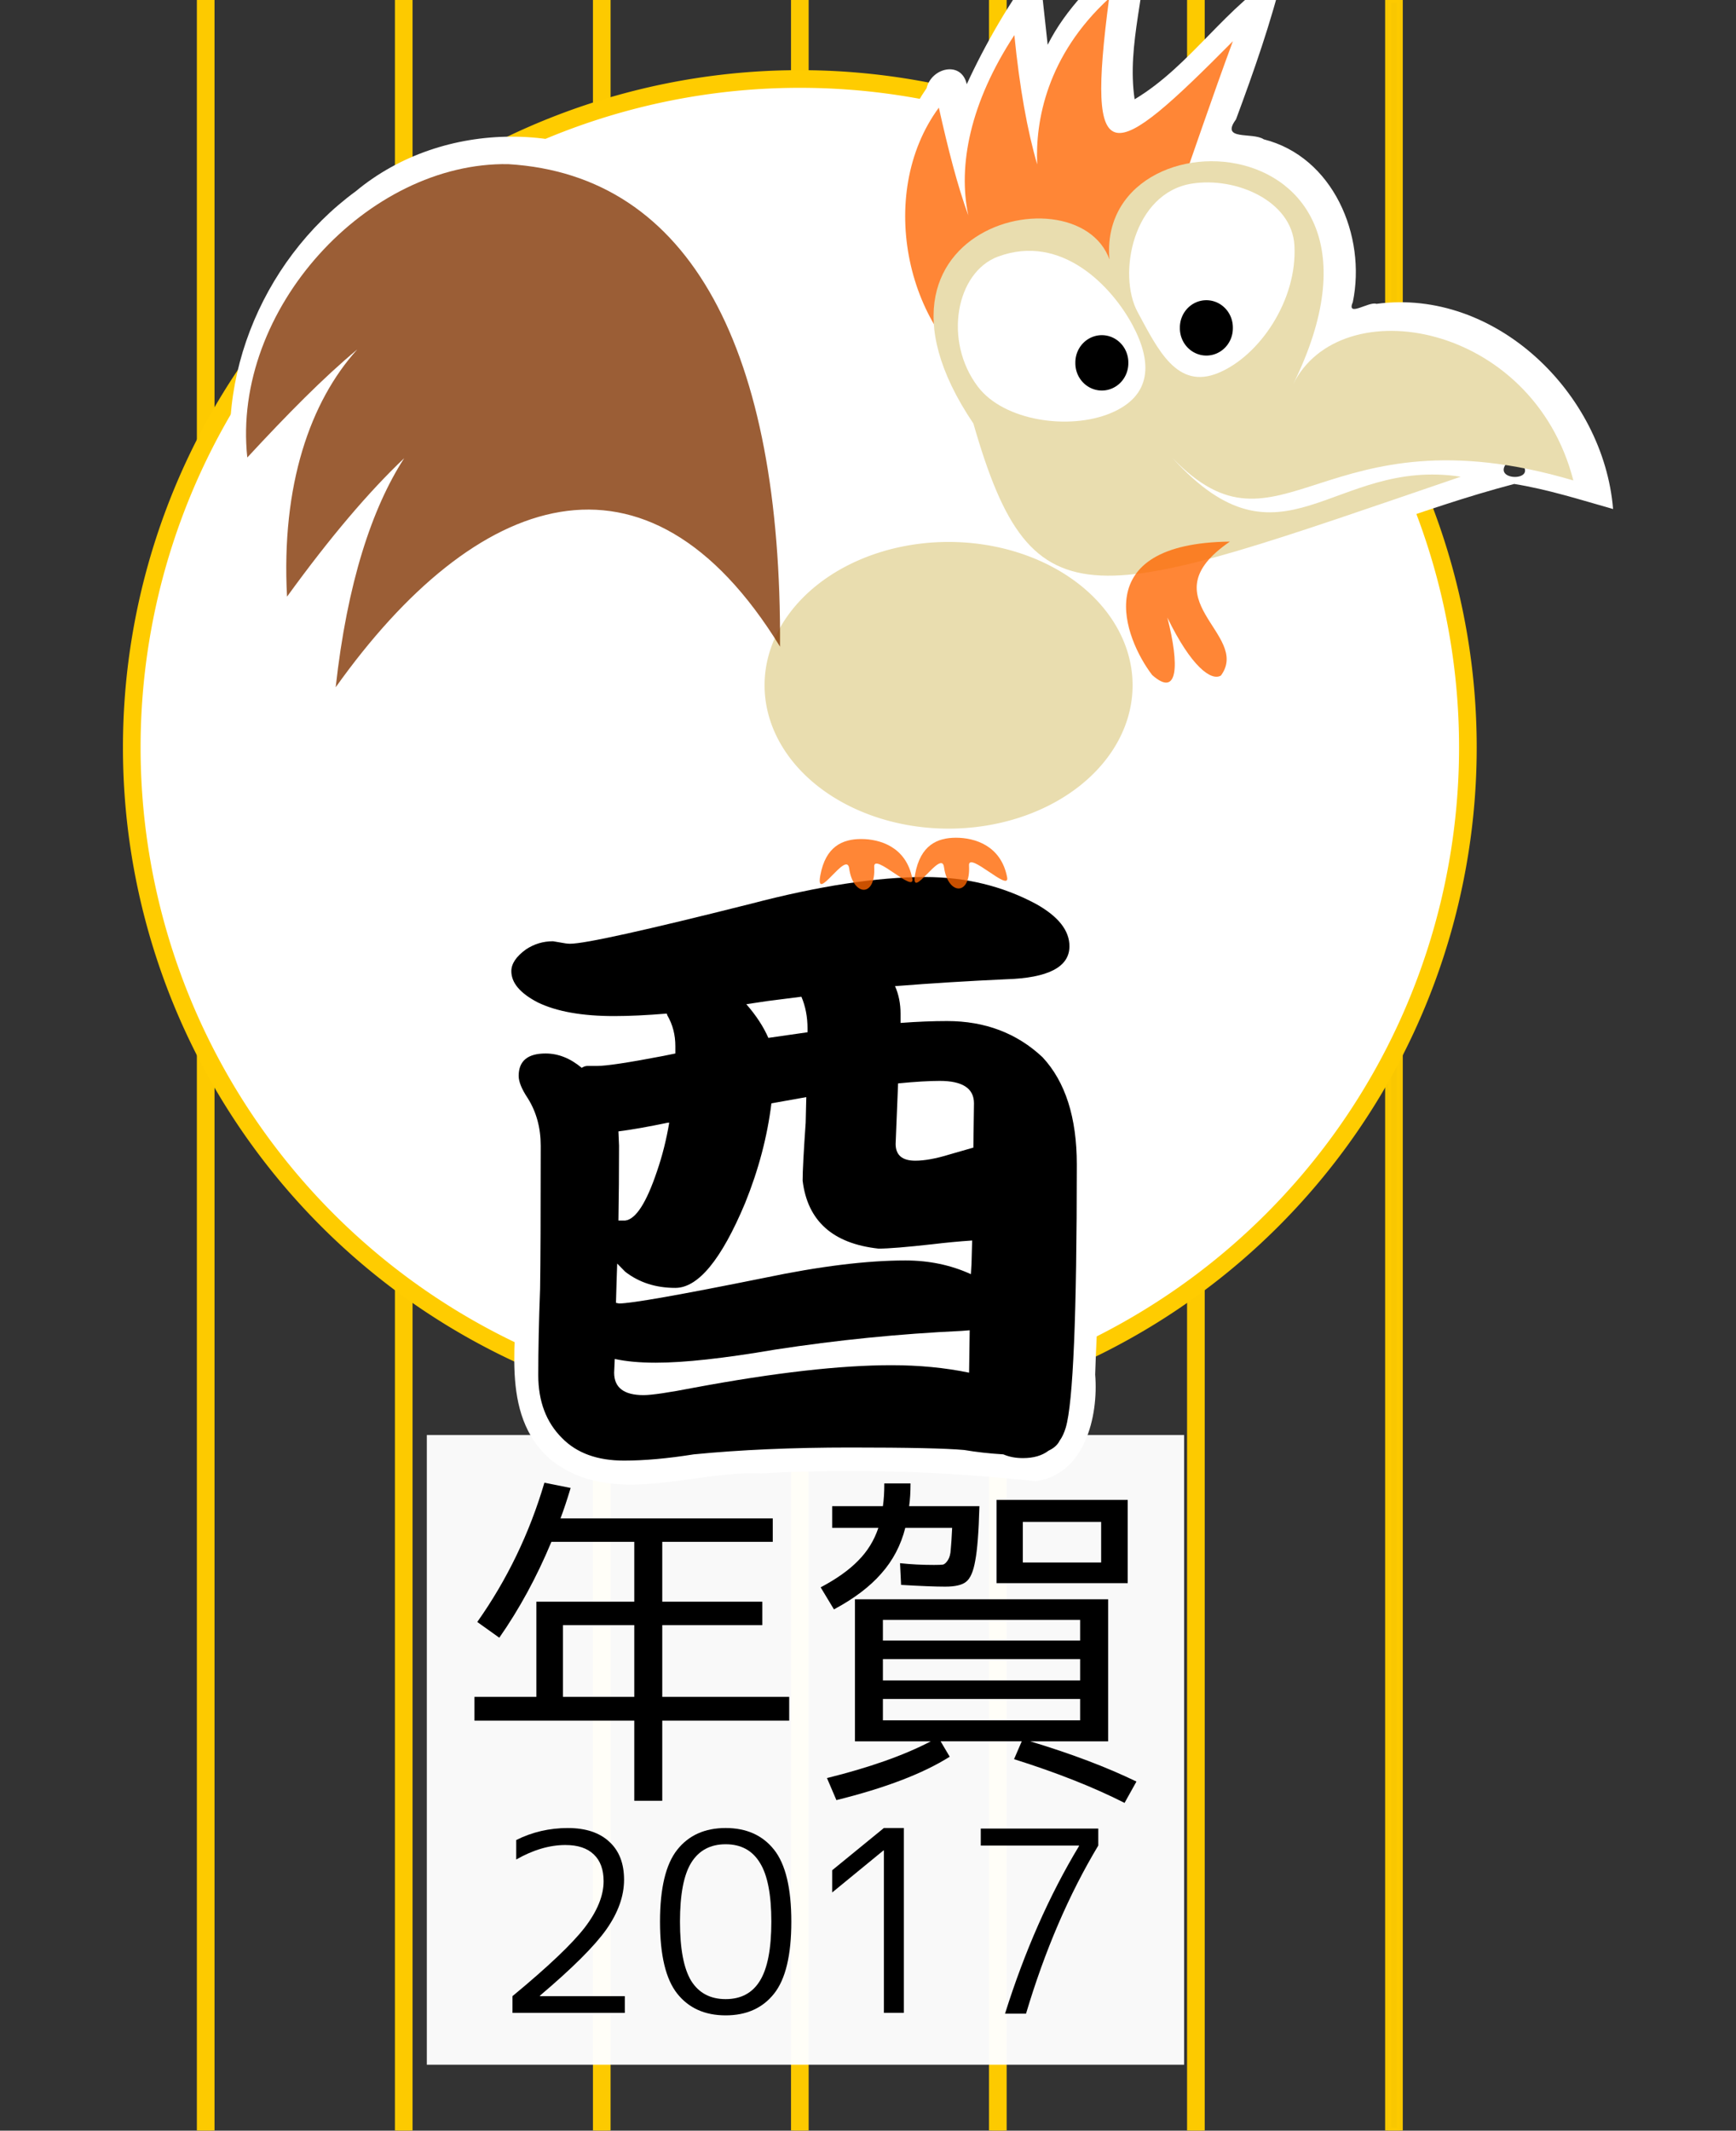 <?xml version="1.0" encoding="UTF-8"?>
<svg version="1.1" viewBox="0 0 295.12 362" xmlns="http://www.w3.org/2000/svg" xmlns:xlink="http://www.w3.org/1999/xlink">
<rect x="0" y="0" width="295.12" height="362" fill="#333333" stroke="none"/>
<g transform="translate(-157.03 -414.33)" opacity=".97"></g>
<g transform="translate(-156.81 -414.36)" opacity=".97"></g>
<g transform="translate(9.532 78.027)" fill="#fc0" opacity=".99" stroke="#fc0">
<rect x="192.77" y="-78.027" width="2" height="362"/>
<rect x="159.1" y="-78.027" width="2" height="362"/>
<rect x="125.44" y="-78.027" width="2" height="362"/>
<rect x="91.769" y="-78.027" width="2" height="362"/>
<rect x="58.103" y="-78.027" width="2" height="362"/>
<rect x="24.436" y="-78.027" width="2" height="362"/>
<rect x="226.44" y="-78.027" width="2" height="362" opacity=".98"/>
</g>
<g transform="translate(1.59)">
<path d="m70.971 243.81h128.74v106.98h-128.74v-106.98z" fill="#fff" opacity=".97"/>
<g>
<path d="m90.959 251.91 4.459 0.892c-0.595 1.982-1.169 3.706-1.724 5.172h36.086v3.983h-18.786v10.166h17.003v3.983h-17.003v12.187h21.58v4.043h-21.58v13.614h-4.756v-13.614h-27.169v-4.043h10.523v-16.17h16.646v-10.166h-14.09c-2.497 5.985-5.45 11.414-8.858 16.289l-3.745-2.675c5.073-7.174 8.878-15.061 11.414-23.661m15.279 24.196h-12.128v12.187h12.128v-12.187"/>
<path d="m148.74 252.03h4.459c-2e-5 1.506-0.079 2.794-0.238 3.864h11.95c-0.119 4.36-0.357 7.451-0.713 9.274-0.317 1.823-0.832 3.012-1.546 3.567-0.674 0.555-1.863 0.832-3.567 0.832-1.625 3e-5 -4.122-0.099-7.491-0.297l-0.178-3.686c1.823 0.198 3.745 0.297 5.767 0.297 0.753 4e-5 1.268-0.02 1.546-0.059 0.277-0.079 0.555-0.337 0.832-0.773 0.277-0.436 0.436-1.03 0.476-1.784 0.079-0.793 0.159-2.021 0.238-3.686h-7.966c-0.753 2.973-2.12 5.569-4.102 7.788-1.942 2.22-4.617 4.241-8.026 6.064l-2.259-3.745c2.695-1.427 4.816-2.933 6.361-4.518 1.585-1.585 2.735-3.448 3.448-5.588h-7.847v-3.686h8.62c0.159-1.07 0.238-2.358 0.238-3.864m-0.238 26.693h33.53v-3.508h-33.53v3.508m0 3.151v3.627h33.53v-3.627h-33.53m0 6.777v3.627h33.53v-3.627h-33.53m25.029 7.194c6.976 2.101 13 4.38 18.073 6.837l-2.021 3.627c-5.232-2.655-11.494-5.133-18.786-7.431l1.308-3.032h-13.792l1.546 2.616c-4.518 2.854-10.939 5.311-19.262 7.372l-1.605-3.745c7.213-1.784 13.099-3.864 17.657-6.242h-8.145-4.756v-24.137h43.042v24.137h-13.257m-1.248-26.872h-4.459v-14.149h22.294v14.149h-17.835m0-3.508h13.317v-6.896h-13.317v6.896"/>
<path d="m94.952 310.58q4.541 0 7.045 2.334 2.504 2.292 2.504 6.45 0 4.159-3.013 8.445-3.013 4.244-11.288 11.246v0.085h14.428v2.843h-19.096v-2.843q9.039-7.469 12.264-11.628 3.225-4.201 3.225-7.893 0-2.971-1.655-4.541-1.655-1.613-4.838-1.613-4.032 0-8.36 2.461v-3.31q4.074-2.037 8.784-2.037z"/>
<path d="m113.54 314.27q2.928-3.692 8.233-3.692 5.305 0 8.233 3.692 2.928 3.692 2.928 12.222 0 8.53-2.928 12.222-2.928 3.692-8.233 3.692-5.305 0-8.233-3.692-2.928-3.692-2.928-12.222 0-8.53 2.928-12.222zm2.376 22.279q1.952 3.098 5.856 3.098 3.904 0 5.814-3.098 1.952-3.14 1.952-10.057 0-6.917-1.952-10.015-1.91-3.14-5.814-3.14-3.904 0-5.856 3.14-1.91 3.098-1.91 10.015 0 6.917 1.91 10.057z"/>
<path d="m148.67 341.98v-27.584h-0.085l-8.7 7.129v-3.777l8.784-7.172h3.395v31.403h-3.395z"/>
<g stroke-width="1px">
<path d="m165.14 310.67h19.975v2.89q-7.48 12.452-12.282 28.56h-3.57q5.015-15.938 12.58-28.475v-0.085h-16.702v-2.89z"/>
</g>
</g>
</g>
<path d="m249.54 126.99a113.57 113.57 0 0 1-227.14 0 113.57 113.57 0 1 1 227.14 0z" fill="#fff" stroke="#fc0" stroke-width="3"/>
<path d="m191.23-7.877c-5.032 4.536-10.048 9.351-13.125 15.488-0.516-4.596-0.995-9.197-1.496-13.795-4.845 6.109-9.331 14.105-12.258 20.492-0.924-4.075-6.035-2.783-6.83 0.676-8.455 12.228-7.662 28.65-1.191 41.508 1.65 9.871 8.413 17.829 10.666 27.438 1.327 2.619 2.712 4.829-1.315 3.588-9.916-0.715-20.259 1.943-28.062 8.242-1.242-22.705-5.996-47.995-24.271-63.414-14.91-12.208-38.046-12.188-52.889 0.168-16.236 11.883-25.051 33.565-19.918 53.293 1.934-1.252 7.954-10.245 7.098-6.232-2.27 10.633-1.688 21.596-0.854 32.355 3.602-4.911 7.129-9.877 10.834-14.711-2.72 10.968-3.616 22.267-4.869 33.465 11.596-15.829 23.188-35.511 43.713-40.373 13.36-3.149 26.232 7.433 32.029 18.283-4.202 11.824 3.476 24.733 13.881 30.373-4.818 2.331-8.359 11.113-2.789 14.268 2.266 0.962 4.163-2.03 5.867 0.338 2.63 1.708 5.781-0.285 7.662-1.359 2.251 1.373 5.21 0.286 7.229 0.316 2.471 2.386 6.653 1.495 8.666-0.67 3.523 2.416 9.027-0.617 7.363-5.072 0.479-1.754-3.724-4.62-0.645-4.787 10.498-3.312 20.261-11.85 21.961-23.145 2.474 0.976 4.955-1.193 6.611-1.902 4.139 2.881 10.082-0.41 9.631-5.51 0.751-5.309-6.034-8.801-4.557-13.887 16.253-4.306 31.863-11.094 48.045-15.334 5.7 0.913 11.176 2.666 16.807 4.26-1.605-19.627-19.975-37.582-40.232-34.859-1.236-0.484-5.168 2.413-4.008-0.322 2.32-11.231-3.345-24.657-15.139-27.631-1.913-1.28-7.447 0.308-4.726-3.386 3.059-8.241 5.979-16.543 8.068-25.092-9.768 5.669-15.667 15.924-25.301 21.674-1.398-9.454 2.211-18.739 2.019-28.209l-3.676 3.467zm66.086 85.475c6.557 4.643-6.056 4.506 0 0z" fill="#fff"/>
<g transform="translate(-290.18 -257.78)" stroke-width="1px">
<g transform="scale(.991 1.009)" fill="#fff">
<path d="m449.87 399.18c-20.895 0.101-40.598 9.654-60.996 10.842-7.098-1.545-15.787 6.879-10.859 13.596 1.202 2.472 6.673 4.533 6.857 5.234-6.711 0.324-8.83 8.649-5.277 13.484 4.569 8.576 0.669 18.79 1.955 28.148 0.107 10.155-3.203 23.103 5.668 30.73 10.479 8.259 24.362 1.825 36.186 2.369 15.719-0.893 31.441-0.338 47.084 1.306 8.366-1.11 10.794-10.838 10.198-17.961 0.506-15.746 2.348-31.88-0.792-47.426-2.404-7.139-8.606-12.616-15.703-14.875 6.243-0.227 16.008-1.769 16.037-9.77-0.533-9.663-11.574-12.955-19.4-14.787-3.6-0.73-7.288-1.002-10.958-0.893zm-57.926 31.059c1.267 0.43 6.99-0.026 5.264 0.549-1.716 0.79-3.674 0.073-5.264-0.549zm60.002 10.984c2.303 0.068 5.362-0.243 4.121 3.184-0.395 2.356-3.774 1.946-5.606 2.637 0.427-1.316-1.064-5.966 1.484-5.82zm-25.367 12.826c-0.13 4.109 2.898 8.912 4.604 11.191-3.596 0.576-7.155 1.344-10.73 2.027 2.621-3.986 4.617-9.625 6.127-13.219zm30.932 11.338c2.625 4.25-5.302 3.89 0 0zm-55.959 5.564c3.549 6.151-7.086 2.615 0 0z" fill="#fff"/>
</g>
<g transform="scale(.991 1.009)">
<path d="m387.67 413.97 1.26 0.21q1.05 0.21 1.68 0.21 3.779 0 30.969-6.719 17.532-4.514 29.919-4.514 10.393 0 19.001 4.514 5.774 3.149 5.774 7.139 0 5.249-10.918 5.564-9.448 0.42-19.001 1.155 0.945 2.1 0.945 4.619v1.575q4.304-0.315 7.979-0.315 9.763 0 16.377 6.089 5.879 6.194 5.879 18.057 0 38.003-1.89 44.302-0.42 1.365-1.05 2.205-0.525 1.05-1.89 1.68-1.68 1.26-4.409 1.26-1.89 0-3.359-0.63-3.569-0.21-6.719-0.735-4.724-0.42-19.526-0.42-14.907 0-26.875 1.155-6.719 1.05-11.968 1.05-6.824 0-10.603-3.779-4.094-3.989-4.094-10.603 0-6.404 0.315-14.592 0.105-6.509 0.105-24.041 0-4.514-2.205-7.979-1.575-2.31-1.575-3.779 0-3.779 4.619-3.779 3.254 0 6.194 2.415 0.525-0.315 0.945-0.315h1.68q2.415 0 11.338-1.68l2.1-0.42v-1.26q0-2.834-1.365-5.144l-0.105-0.315q-5.144 0.42-9.028 0.42-8.293 0-13.123-2.31-4.514-2.31-4.514-5.249 0-1.89 2.519-3.674 2.1-1.365 4.619-1.365zm19.946 30.549h-0.21q-5.144 1.05-8.503 1.47l0.105 2.415q0 6.614-0.105 12.598h1.155q2.729-0.315 5.459-8.293 1.365-3.884 2.1-8.188zm51.44 42.097 0.105-7.139-1.365 0.105q-16.062 0.735-32.019 3.149-13.123 2.205-20.471 2.205-4.094 0-7.034-0.63l-0.105 2.31q0 3.779 5.039 3.779 2.1 0 8.713-1.26 20.681-3.779 33.804-3.779 7.139 0 13.333 1.26zm-60.574-11.758 0.525 0.105q3.149 0 24.88-4.304 14.277-2.939 24.25-2.939 6.089 0 11.233 2.31l0.105-1.785 0.105-3.884q-3.254 0.21-6.824 0.63-6.719 0.735-9.238 0.735-11.758-1.26-13.018-11.443 0-2.415 0.525-9.763l0.105-4.304-5.984 1.05q-1.05 8.398-4.514 16.797-6.089 14.277-11.968 14.277-5.039 0-8.608-2.729l-1.365-1.365-0.105 3.044-0.105 3.569zm26.14-44.617 6.719-0.945v-0.63q0-2.939-1.05-5.354l-5.879 0.735-3.569 0.525q2.519 2.834 3.779 5.669zm35.168 18.477 0.105-7.454q0-3.779-5.879-3.779-2.729 0-7.139 0.42l-0.42 10.183q0 2.834 3.359 2.834 2.415 0 5.879-1.05l4.094-1.155z"/>
</g>
</g>
<g transform="translate(-370.8 -96.752)">
<path d="m539.99 162.37c-15.07-8.435-20.451-32.561-9.587-47.329 1.582 7.076 3.15 13.213 5.004 18.296-1.779-8.442 0.287-19.122 7.832-30.619 0.903 9.019 2.212 16.248 3.884 21.967-0.34-7.297 1.611-18.485 12.225-28.218-3.967 30.202 0.266 28.244 21.042 7.283-14.477 39.138-20.281 68.778-40.401 58.62z" fill="#f60" fill-opacity=".788"/>
<path d="m638.27 178.38c-42.783-12.651-49.702 15.309-68.163-3.834 18.695 20.6 27.244-0.139 49.018 3.199-62.803 21.444-72.682 26.328-82.846-9.032-24.007-35.613 23.489-44.261 23.737-24.395-7.731-29.653 53.64-28.939 30.592 17.777 8.013-16.343 40.733-10.636 47.661 16.285z" fill="#e9ddaf"/>
<path d="m537.04 162.45c4.431 5.84 15.526 7.42 22.55 4.504 7.024-2.916 7.18-8.611 3.692-15.061-3.485-6.446-12-15.545-22.816-11.546-7.129 2.636-9.347 14.299-3.426 22.103z" fill="#fff"/>
<path d="m553.61 158.4a4.503 4.633 0 1 0 9.005 0 4.503 4.633 0 1 0-9.005 0z"/>
<path d="m525.89 246.01c0.519 2.687-6.624-4.514-6.477-1.993 0.309 5.29-3.609 5.039-4.255 0.269-0.428-3.161-5.808 6.123-4.905 1.19 0.905-4.941 3.795-6.175 6.946-6.175 3.151 0 7.646 1.3 8.69 6.708z" fill="#f60" fill-opacity=".788"/>
<path d="m563.34 213.32a31.282 24.354 0 0 1-62.563 0 31.282 24.354 0 1 1 62.563 0z" fill="#e9ddaf"/>
<path d="m457.21 124.64c-23.861-0.412-47.068 24.65-44.369 49.84 6.811-7.348 12.951-13.585 18.701-18.363-7.996 8.842-12.959 23.031-11.947 42.006 7.352-10.14 13.943-17.86 19.918-23.525-5.482 8.476-9.685 21.177-11.648 38.924 23.749-33.341 52.84-43.81 75.541-6.906 0.288-50.239-15.107-80.107-46.195-81.975z" fill="#803300" fill-opacity=".788"/>
<path d="m542.01 245.79c0.519 2.687-6.624-4.514-6.477-1.993 0.309 5.29-3.609 5.039-4.255 0.269-0.428-3.161-5.808 6.123-4.905 1.19 0.905-4.941 3.795-6.175 6.946-6.175 3.151 0 7.646 1.3 8.69 6.708z" fill="#f60" fill-opacity=".788"/>
<path d="m564.2 149.78c3.485 6.446 6.712 13.24 13.732 10.326 7.02-2.914 13.454-12.416 12.916-21.696-0.435-7.495-9.883-11.641-17.398-10.469-10.006 1.56-12.738 15.39-9.251 21.84z" fill="#fff"/>
<path d="m571.38 152.46a4.503 4.633 0 1 0 9.005 0 4.503 4.633 0 1 0-9.005 0z"/>
<path d="m579.88 188.77c-24.305 0.284-17.939 16.497-13.216 22.662 4.417 3.939 4.666-1.632 2.586-9.762 4.051 8.362 7.481 10.852 9.113 9.85 5.173-7.072-12.748-12.987 1.517-22.749z" fill="#f60" fill-opacity=".788"/>
</g>
</svg>
